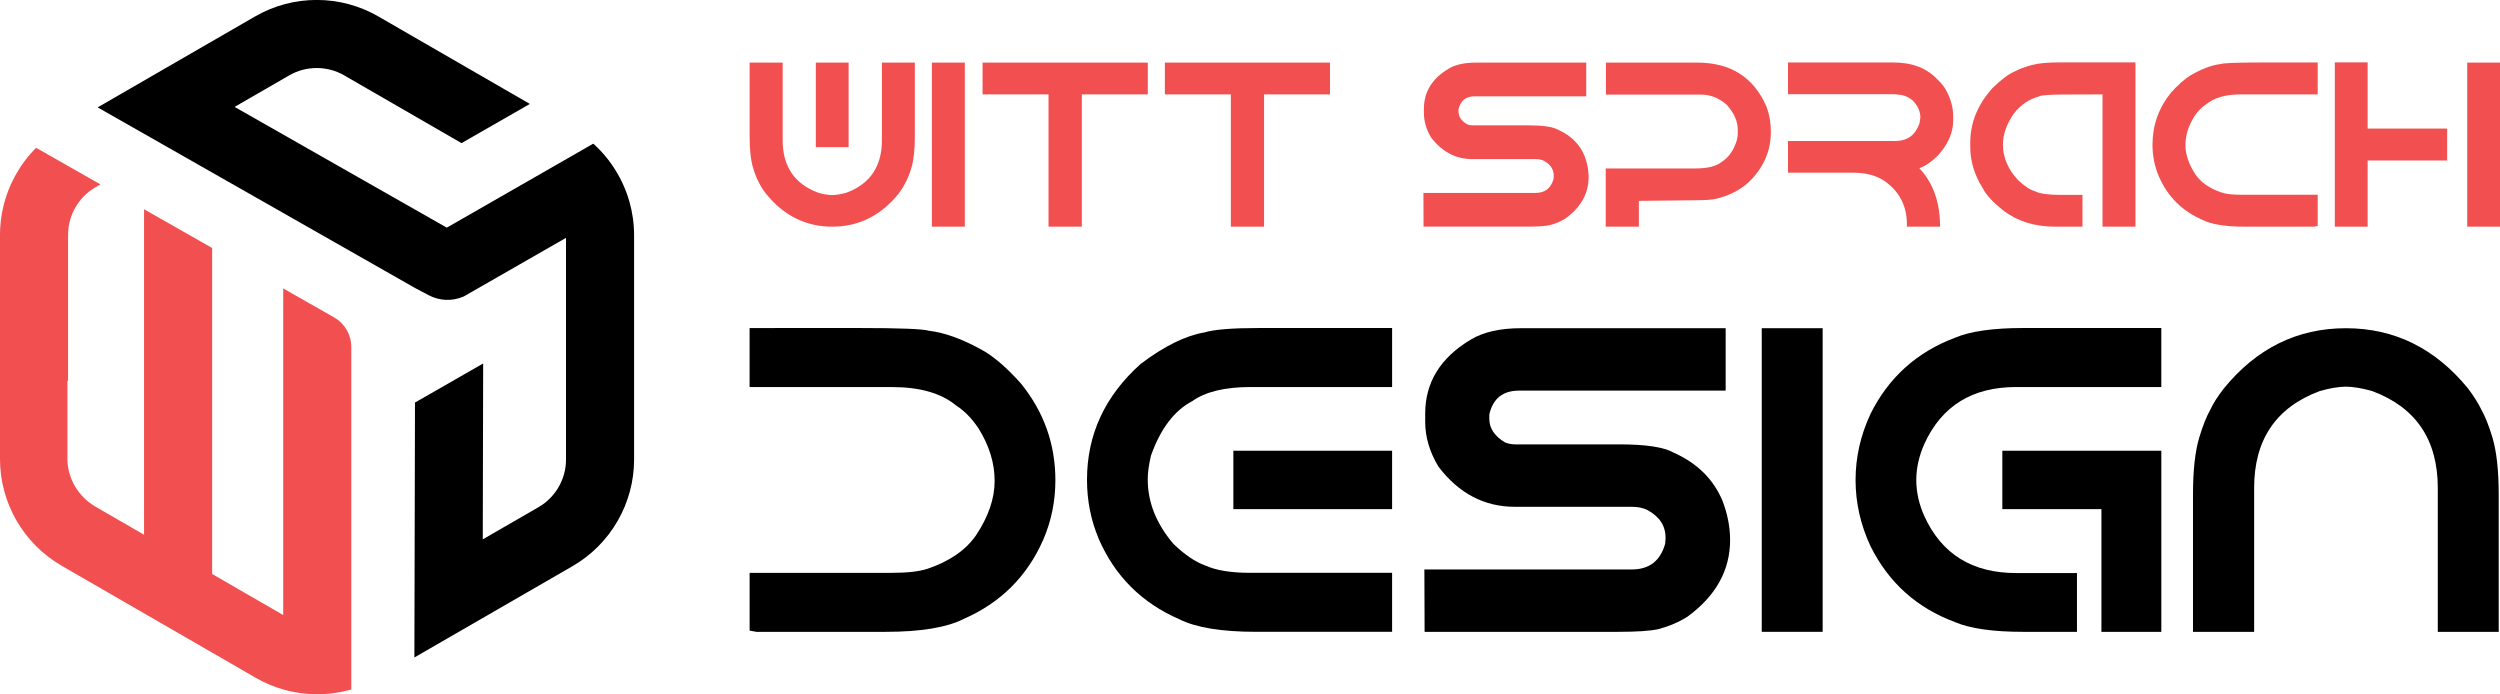 <?xml version="1.0" encoding="utf-8"?>
<!-- Generator: Adobe Illustrator 16.0.0, SVG Export Plug-In . SVG Version: 6.00 Build 0)  -->
<!DOCTYPE svg PUBLIC "-//W3C//DTD SVG 1.1//EN" "http://www.w3.org/Graphics/SVG/1.1/DTD/svg11.dtd">
<svg version="1.1" id="Calque_1" xmlns="http://www.w3.org/2000/svg" xmlns:xlink="http://www.w3.org/1999/xlink" x="0px" y="0px"
	 width="153.622px" height="42.66px" viewBox="0 0 153.622 42.66" enable-background="new 0 0 153.622 42.66" xml:space="preserve">
<g>
	<g>
		<path d="M38.674,12.382c-0.024-0.083-0.05-0.167-0.077-0.25c-0.008-0.026-0.017-0.053-0.026-0.078
			c-0.019-0.057-0.038-0.113-0.058-0.17c-0.011-0.03-0.024-0.062-0.036-0.093c-0.019-0.05-0.038-0.101-0.058-0.15
			c-0.014-0.033-0.027-0.065-0.041-0.098c-0.02-0.048-0.04-0.096-0.061-0.144c-0.015-0.033-0.03-0.065-0.045-0.098
			c-0.021-0.047-0.042-0.093-0.064-0.139c-0.017-0.033-0.034-0.065-0.05-0.099c-0.022-0.045-0.044-0.09-0.068-0.134
			c-0.018-0.033-0.036-0.065-0.054-0.099c-0.023-0.044-0.047-0.087-0.072-0.131c-0.019-0.032-0.038-0.063-0.057-0.096
			c-0.025-0.043-0.051-0.086-0.077-0.128c-0.02-0.032-0.04-0.063-0.061-0.096c-0.026-0.041-0.053-0.083-0.081-0.124
			c-0.021-0.031-0.042-0.063-0.063-0.094c-0.028-0.04-0.056-0.08-0.084-0.121c-0.022-0.03-0.045-0.061-0.067-0.091
			c-0.029-0.04-0.058-0.079-0.088-0.118c-0.023-0.03-0.047-0.061-0.07-0.09c-0.031-0.038-0.062-0.076-0.093-0.114
			c-0.024-0.029-0.048-0.059-0.074-0.088c-0.032-0.037-0.064-0.074-0.096-0.11c-0.025-0.028-0.051-0.058-0.078-0.086
			c-0.033-0.036-0.066-0.071-0.099-0.107c-0.027-0.027-0.054-0.056-0.081-0.083c-0.034-0.034-0.068-0.069-0.104-0.104
			c-0.028-0.027-0.056-0.054-0.083-0.081c-0.018-0.017-0.035-0.034-0.053-0.051l-0.001,0.001c-0.033-0.03-0.064-0.061-0.098-0.091
			l-4.033,2.313l-4.969,2.849l-13.039-7.42l0,0l0,0l3.359-1.939c0.519-0.301,1.104-0.45,1.687-0.45c0.583,0,1.167,0.149,1.687,0.45
			l7.211,4.164l4.199-2.408l-9.317-5.38c-2.331-1.346-5.227-1.346-7.559,0l-5.48,3.164l0,0L6.001,6.599l4.215,2.398l0,0
			l15.299,8.707l0,0l0.836,0.44c0.649,0.342,1.417,0.377,2.095,0.094l0.063-0.027l6.271-3.596v13.626
			c0,1.202-0.647,2.322-1.688,2.923l-3.427,1.979l0,0l0,0l0.025-10.808l-4.19,2.402l-0.025,10.826l0,0l-0.012,4.838l4.191-2.42l0,0
			l5.53-3.193c2.332-1.346,3.78-3.854,3.78-6.547V14.451C38.964,13.743,38.864,13.047,38.674,12.382z"/>
		<path fill="#F14F50" d="M20.529,19.503l-3.126-1.779v20.069l-4.368-2.521v-15.22v-4.813l-4.183-2.38v4.813v15.187l-0.526-0.304
			L5.87,31.136c-1.04-0.602-1.727-1.729-1.727-2.933v-4.817l0.04,0.022v-8.395v-0.585c0-1.202,0.646-2.321,1.687-2.922l0.302-0.174
			L2.219,9.083c-1.003,1.004-1.708,2.275-2.026,3.66C0.065,13.29,0,13.856,0,14.429v13.785c0,2.691,1.448,5.198,3.778,6.543
			l0.365,0.212l4.183,2.415l0.526,0.304l4.183,2.415l2.682,1.548c0.536,0.311,1.103,0.549,1.686,0.715
			c0.682,0.196,1.386,0.294,2.091,0.294c0.705,0,1.409-0.098,2.092-0.294v-4.572V21.322C21.586,20.569,21.182,19.875,20.529,19.503z
			"/>
	</g>
	<g>
		<g>
			<path fill="#F14F50" d="M51.139,13.928c-1.614,0-2.966-0.668-4.052-2.003c-0.207-0.266-0.354-0.497-0.442-0.693
				c-0.13-0.229-0.255-0.536-0.372-0.924c-0.139-0.466-0.209-1.101-0.209-1.904V3.847h2.03v4.773c0,1.605,0.726,2.679,2.177,3.221
				c0.328,0.093,0.617,0.143,0.869,0.147c0.252-0.005,0.544-0.055,0.875-0.147c1.451-0.542,2.177-1.615,2.177-3.221V3.847h2.023
				v4.557c0,0.804-0.069,1.438-0.21,1.904c-0.116,0.388-0.24,0.695-0.371,0.924c-0.088,0.191-0.233,0.423-0.433,0.693
				C54.107,13.26,52.754,13.928,51.139,13.928z M50.131,3.847h2.016v5.193h-2.016V3.847z"/>
			<path fill="#F14F50" d="M57.264,3.847h2.023v10.081h-2.023V3.847z"/>
			<path fill="#F14F50" d="M60.379,3.847h10.151V5.8h-4.054v8.128h-2.045V5.8h-4.053V3.847z"/>
			<path fill="#F14F50" d="M71.581,3.847h10.147V5.8h-4.052v8.128h-2.042V5.8h-4.054V3.847z"/>
			<path fill="#F14F50" d="M90.676,3.847h6.796v2.072h-6.861c-0.536,0-0.863,0.263-0.987,0.791v0.147
				c0,0.312,0.177,0.572,0.527,0.783c0.106,0.043,0.219,0.063,0.335,0.063h3.451c0.888,0,1.489,0.09,1.809,0.272
				c0.783,0.35,1.321,0.885,1.622,1.604c0.168,0.443,0.251,0.875,0.251,1.295c0,1.008-0.47,1.857-1.414,2.548
				c-0.279,0.177-0.601,0.315-0.965,0.412c-0.271,0.062-0.723,0.093-1.352,0.093h-6.413l-0.007-2.072h6.891
				c0.578,0,0.944-0.286,1.104-0.854l0.014-0.189c0-0.401-0.2-0.709-0.594-0.924c-0.14-0.074-0.32-0.112-0.54-0.112h-3.871
				c-1.013,0-1.856-0.442-2.535-1.33c-0.292-0.489-0.439-0.987-0.439-1.491V6.682c0-1.036,0.503-1.854,1.512-2.458
				C89.43,3.973,89.985,3.847,90.676,3.847z"/>
			<path fill="#F14F50" d="M98.684,3.847h5.613c2.035,0,3.447,0.889,4.236,2.667c0.191,0.494,0.285,1.026,0.285,1.596
				c0,1.186-0.461,2.223-1.387,3.109c-0.566,0.503-1.265,0.844-2.091,1.021c-0.274,0.041-0.596,0.063-0.965,0.063l-3.669,0.04v1.584
				h-2.036V10.35h5.543c0.723,0,1.254-0.136,1.589-0.405c0.431-0.275,0.738-0.719,0.925-1.331c0.037-0.176,0.057-0.319,0.057-0.427
				v-0.21c0-0.526-0.229-1.041-0.679-1.539c-0.473-0.416-0.995-0.624-1.57-0.624h-5.852V3.847z"/>
			<path fill="#F14F50" d="M109.87,3.839h6.482c1.143,0,2.039,0.344,2.688,1.029c0.289,0.271,0.489,0.532,0.602,0.785
				c0.253,0.503,0.378,0.995,0.378,1.477v0.286c0,0.737-0.318,1.459-0.958,2.164c-0.411,0.392-0.784,0.644-1.12,0.756
				c0.85,0.905,1.273,2.102,1.273,3.592h-2.038v-0.155c0-1.101-0.443-1.976-1.336-2.625c-0.51-0.359-1.173-0.538-1.995-0.538h-3.976
				V8.663h6.608c0.723,0,1.212-0.356,1.469-1.071c0.029-0.145,0.047-0.265,0.058-0.363c0-0.396-0.167-0.756-0.496-1.078
				c-0.286-0.224-0.589-0.336-0.911-0.336c0-0.02-0.098-0.027-0.296-0.027h-6.432V3.839z"/>
			<path fill="#F14F50" d="M126.557,3.833h4.665v10.095h-2.024V5.8l-1.806,0.007h-0.435c-1.009,0-1.567,0.042-1.68,0.126
				c-0.604,0.163-1.111,0.511-1.524,1.043c-0.449,0.64-0.674,1.276-0.674,1.911c0,0.783,0.304,1.506,0.912,2.163
				c0.403,0.388,0.755,0.621,1.048,0.699c0.294,0.15,0.802,0.225,1.518,0.225h1.408v1.954h-1.686c-1.251,0-2.309-0.33-3.172-0.987
				c-0.624-0.496-1.044-0.943-1.252-1.345c-0.523-0.83-0.784-1.68-0.784-2.548V8.754c0-1.214,0.454-2.327,1.363-3.34
				c0.552-0.536,1.002-0.874,1.352-1.015c0.251-0.141,0.601-0.273,1.044-0.398C125.226,3.889,125.802,3.833,126.557,3.833z"/>
			<path fill="#F14F50" d="M142.419,3.839V5.8h-4.726c-0.923,0-1.633,0.203-2.127,0.609c-0.272,0.172-0.516,0.424-0.735,0.756
				c-0.358,0.574-0.538,1.157-0.538,1.75c0,0.587,0.208,1.192,0.621,1.813c0.339,0.491,0.872,0.858,1.605,1.105
				c0.271,0.089,0.661,0.134,1.174,0.134h4.726v1.919l-0.222,0.042h-4.294c-1.17,0-2.037-0.146-2.603-0.435
				c-1.217-0.537-2.094-1.41-2.625-2.618c-0.271-0.621-0.407-1.281-0.407-1.981c0-1.194,0.378-2.262,1.134-3.199
				c0.432-0.48,0.835-0.837,1.213-1.07c0.679-0.397,1.301-0.628,1.854-0.693c0.198-0.06,0.975-0.092,2.34-0.092H142.419z"/>
			<path fill="#F14F50" d="M143.471,3.833h2.018V7.9h4.884v1.961h-4.884v4.067h-2.018V3.833z M151.607,3.847h2.015v10.081h-2.015
				V3.847z"/>
		</g>
		<g>
			<path d="M52.75,20.156c2.513,0,3.956,0.056,4.327,0.168c1.02,0.121,2.168,0.549,3.446,1.283c0.701,0.432,1.443,1.092,2.23,1.981
				c1.399,1.737,2.099,3.71,2.099,5.922c0,1.295-0.251,2.518-0.752,3.668c-0.984,2.236-2.604,3.852-4.859,4.844
				c-1.045,0.535-2.651,0.804-4.82,0.804h-7.943l-0.415-0.076V35.2h8.759c0.933,0,1.654-0.084,2.164-0.246
				c1.355-0.459,2.35-1.141,2.98-2.048c0.77-1.15,1.153-2.268,1.153-3.355c0-1.1-0.333-2.177-0.998-3.24
				c-0.415-0.613-0.873-1.08-1.374-1.399c-0.916-0.751-2.224-1.128-3.926-1.128h-8.759v-3.627H52.75z"/>
			<path d="M77.368,20.156h8.175v3.627h-8.705c-1.573,0-2.766,0.29-3.576,0.868c-1.107,0.579-1.953,1.699-2.539,3.356
				c-0.13,0.562-0.196,1.044-0.196,1.451c0,1.408,0.527,2.729,1.582,3.966c0.69,0.665,1.338,1.104,1.944,1.321
				c0.664,0.302,1.575,0.454,2.733,0.454h8.757v3.626h-8.342c-2.136,0-3.715-0.259-4.744-0.777
				c-2.298-1.001-3.943-2.644-4.936-4.923c-0.483-1.142-0.726-2.354-0.726-3.64c0-2.783,1.101-5.158,3.305-7.128
				c1.44-1.088,2.746-1.731,3.912-1.93C74.608,20.246,75.726,20.156,77.368,20.156z M75.788,27.697h9.755v3.589h-9.755V27.697z"/>
			<path d="M93.459,20.168h12.581v3.835H93.343c-0.993,0-1.604,0.488-1.827,1.465v0.271c0,0.579,0.324,1.063,0.971,1.451
				c0.199,0.078,0.406,0.116,0.624,0.116h6.387c1.641,0,2.755,0.17,3.344,0.507c1.449,0.647,2.451,1.636,3.006,2.968
				c0.311,0.818,0.465,1.619,0.465,2.397c0,1.865-0.872,3.438-2.616,4.714c-0.519,0.33-1.113,0.585-1.789,0.767
				c-0.501,0.112-1.333,0.167-2.5,0.167H87.54l-0.014-3.834h12.749c1.07,0,1.753-0.527,2.047-1.581l0.027-0.351
				c0-0.742-0.369-1.312-1.104-1.71c-0.259-0.139-0.591-0.208-0.997-0.208h-7.164c-1.874,0-3.438-0.82-4.69-2.463
				c-0.546-0.904-0.817-1.824-0.817-2.758v-0.506c0-1.917,0.934-3.433,2.799-4.547C91.153,20.402,92.182,20.168,93.459,20.168z"/>
			<path d="M108.256,20.168H112v18.657h-3.743V20.168z"/>
			<path d="M114.022,29.497c0-1.397,0.308-2.754,0.92-4.068c1.114-2.236,2.847-3.796,5.195-4.677
				c0.935-0.397,2.334-0.596,4.199-0.596h8.474v3.627h-8.926c-2.688,0-4.562,1.158-5.625,3.473
				c-0.336,0.752-0.506,1.501-0.506,2.241c0,0.753,0.17,1.499,0.506,2.242c1.063,2.315,2.938,3.474,5.625,3.474h3.743v3.613h-3.291
				c-1.865,0-3.265-0.198-4.199-0.596c-2.349-0.871-4.081-2.427-5.195-4.663C114.33,32.252,114.022,30.897,114.022,29.497z
				 M123.041,27.697h9.77v11.129h-3.681v-7.54h-6.089V27.697z"/>
			<path d="M151.662,23.875c0.371,0.501,0.64,0.93,0.805,1.281c0.241,0.425,0.47,0.994,0.685,1.713
				c0.26,0.862,0.39,2.038,0.39,3.523v8.434h-3.743V29.99c0-2.971-1.343-4.957-4.029-5.959c-0.613-0.174-1.153-0.265-1.619-0.272
				c-0.469,0.008-1.005,0.099-1.608,0.272c-2.687,1.002-4.029,2.988-4.029,5.959v8.836h-3.757v-8.434
				c0-1.485,0.129-2.661,0.389-3.523c0.216-0.719,0.444-1.288,0.686-1.713c0.164-0.361,0.437-0.79,0.816-1.281
				c2.014-2.471,4.514-3.706,7.504-3.706C147.136,20.168,149.641,21.404,151.662,23.875z"/>
		</g>
	</g>
</g>
</svg>
